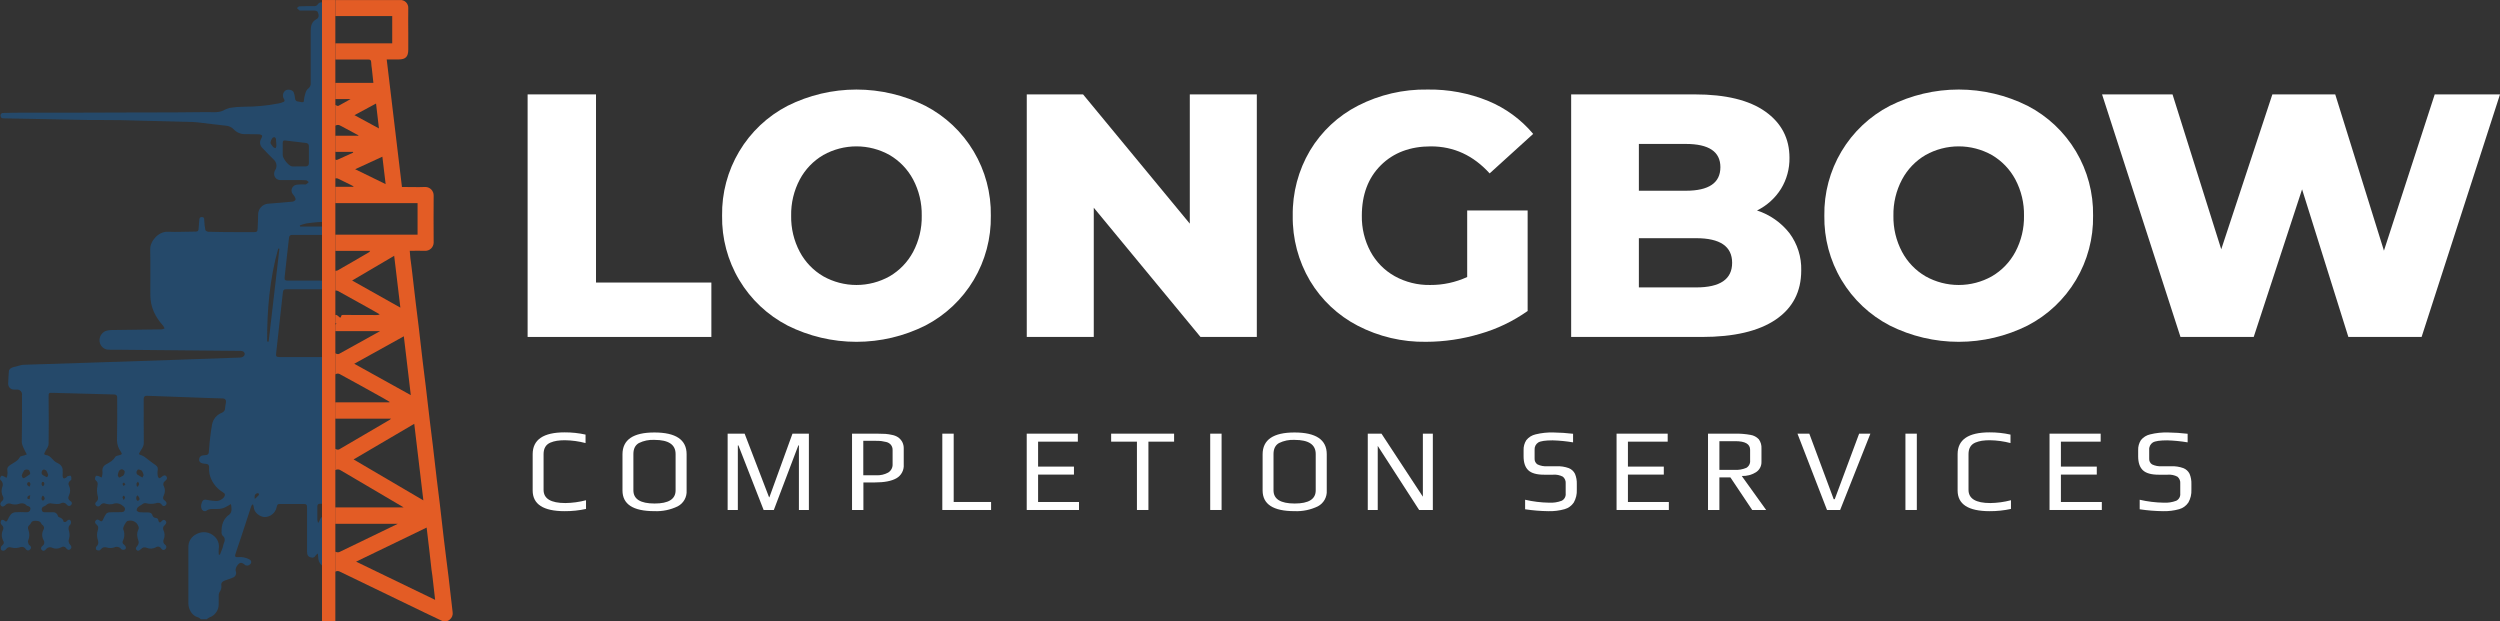<svg width="177" height="44" viewBox="0 0 177 44" fill="none" xmlns="http://www.w3.org/2000/svg">
<rect x="0" y="0" width="177" height="44" fill="#333333" stroke="none"/>
<path d="M37.355 6.683H42.197V20.004H50.365V23.856H37.355V6.683Z" fill="white"/>
<path d="M55.758 23.047C54.34 22.312 53.156 21.195 52.337 19.821C51.518 18.447 51.098 16.871 51.124 15.271C51.098 13.67 51.518 12.094 52.337 10.72C53.155 9.346 54.34 8.228 55.758 7.493C57.274 6.735 58.944 6.34 60.637 6.34C62.331 6.34 64.001 6.735 65.517 7.493C66.934 8.228 68.12 9.346 68.938 10.72C69.757 12.094 70.177 13.67 70.151 15.271C70.177 16.871 69.757 18.448 68.939 19.822C68.12 21.196 66.934 22.313 65.517 23.048C64.001 23.806 62.331 24.201 60.637 24.201C58.944 24.201 57.274 23.806 55.758 23.048V23.047ZM62.985 19.563C63.688 19.152 64.264 18.554 64.648 17.834C65.066 17.045 65.277 16.163 65.259 15.27C65.276 14.377 65.066 13.495 64.648 12.706C64.263 11.986 63.688 11.388 62.985 10.976C62.267 10.574 61.459 10.363 60.637 10.363C59.815 10.363 59.007 10.574 58.289 10.976C57.586 11.387 57.01 11.986 56.626 12.706C56.208 13.494 55.997 14.377 56.014 15.27C55.997 16.163 56.207 17.045 56.626 17.834C57.01 18.554 57.585 19.152 58.289 19.563C59.006 19.965 59.815 20.177 60.637 20.177C61.459 20.177 62.267 19.965 62.985 19.563V19.563Z" fill="white"/>
<path d="M88.983 6.683V23.857H84.996L77.439 14.706V23.857H72.695V6.683H76.681L84.238 15.834V6.683H88.983Z" fill="white"/>
<path d="M103.877 14.902H108.157V22.017C107.131 22.743 105.99 23.291 104.782 23.636C103.544 24.007 102.259 24.197 100.967 24.2C99.284 24.227 97.62 23.835 96.124 23.059C94.727 22.335 93.559 21.235 92.749 19.882C91.924 18.488 91.501 16.891 91.526 15.27C91.501 13.649 91.924 12.052 92.749 10.658C93.564 9.3 94.742 8.2 96.149 7.48C97.67 6.703 99.358 6.311 101.065 6.34C102.539 6.316 104.003 6.591 105.369 7.149C106.6 7.659 107.691 8.458 108.549 9.48L105.467 12.277C104.309 11.001 102.923 10.363 101.309 10.363C99.842 10.363 98.66 10.809 97.763 11.7C96.866 12.592 96.418 13.781 96.418 15.27C96.402 16.155 96.613 17.029 97.029 17.809C97.424 18.541 98.018 19.145 98.741 19.551C99.512 19.978 100.38 20.193 101.26 20.177C102.163 20.183 103.056 19.99 103.877 19.613V14.902Z" fill="white"/>
<path d="M126.695 16.509C127.26 17.269 127.553 18.198 127.527 19.146C127.527 20.651 126.923 21.813 125.717 22.63C124.51 23.448 122.766 23.857 120.483 23.857H111.238V6.683H119.994C122.179 6.683 123.842 7.088 124.983 7.897C126.124 8.707 126.695 9.799 126.695 11.173C126.707 11.947 126.5 12.708 126.096 13.369C125.683 14.028 125.094 14.559 124.397 14.902C125.305 15.197 126.105 15.756 126.695 16.509V16.509ZM116.032 10.192V13.504H119.358C120.988 13.504 121.804 12.947 121.804 11.835C121.804 10.739 120.988 10.192 119.358 10.191L116.032 10.192ZM122.635 18.607C122.635 17.445 121.787 16.865 120.092 16.864H116.032V20.349H120.092C121.787 20.349 122.635 19.768 122.635 18.607Z" fill="white"/>
<path d="M133.797 23.047C132.38 22.312 131.195 21.195 130.376 19.821C129.557 18.447 129.137 16.871 129.163 15.271C129.137 13.67 129.557 12.094 130.376 10.719C131.194 9.345 132.38 8.228 133.797 7.493C135.313 6.734 136.983 6.339 138.677 6.339C140.37 6.339 142.04 6.734 143.556 7.493C144.974 8.228 146.159 9.345 146.978 10.719C147.797 12.094 148.217 13.67 148.19 15.271C148.216 16.871 147.796 18.448 146.978 19.822C146.159 21.196 144.974 22.313 143.556 23.048C142.041 23.806 140.37 24.201 138.677 24.201C136.983 24.201 135.313 23.806 133.798 23.048L133.797 23.047ZM141.024 19.563C141.728 19.152 142.303 18.554 142.687 17.834C143.106 17.045 143.316 16.163 143.299 15.27C143.316 14.377 143.106 13.495 142.687 12.706C142.303 11.987 141.727 11.388 141.024 10.976C140.307 10.574 139.499 10.363 138.677 10.363C137.855 10.363 137.046 10.574 136.329 10.976C135.625 11.388 135.05 11.986 134.666 12.706C134.247 13.495 134.037 14.377 134.054 15.27C134.037 16.163 134.247 17.045 134.666 17.834C135.049 18.554 135.625 19.153 136.329 19.563C137.046 19.966 137.855 20.177 138.677 20.177C139.499 20.177 140.307 19.966 141.024 19.563V19.563Z" fill="white"/>
<path d="M177 6.683L171.449 23.857H166.264L162.987 13.405L159.563 23.856H154.378L148.826 6.683H153.815L157.264 17.65L160.883 6.683H165.335L168.783 17.748L172.378 6.683H177Z" fill="white"/>
<path d="M37.713 34.724V32.16C37.713 31.127 38.469 30.611 39.979 30.611C40.476 30.609 40.972 30.662 41.457 30.769V31.369C40.98 31.243 40.489 31.176 39.996 31.169C39.807 31.168 39.619 31.18 39.432 31.207C39.272 31.232 39.116 31.275 38.967 31.337C38.646 31.475 38.485 31.747 38.485 32.153V34.684C38.485 35.305 39 35.616 40.029 35.616C40.523 35.61 41.013 35.542 41.49 35.417V36.033C40.994 36.141 40.487 36.194 39.979 36.191C38.469 36.191 37.713 35.702 37.713 34.724Z" fill="white"/>
<path d="M44.072 34.724V32.168C44.072 31.136 44.824 30.619 46.33 30.619C47.851 30.619 48.612 31.133 48.612 32.16V34.724C48.627 34.953 48.576 35.181 48.464 35.381C48.352 35.58 48.184 35.743 47.981 35.849C47.467 36.097 46.9 36.214 46.33 36.189C44.824 36.19 44.072 35.702 44.072 34.724ZM47.832 34.716V32.143C47.832 31.477 47.334 31.144 46.338 31.144C45.955 31.122 45.574 31.2 45.23 31.369C44.972 31.519 44.844 31.777 44.844 32.143V34.716C44.844 35.338 45.344 35.649 46.346 35.649C47.337 35.649 47.832 35.338 47.832 34.716Z" fill="white"/>
<path d="M51.517 30.703H52.72L54.447 35.199L54.472 35.208L56.107 30.703H57.269V36.107H56.563V31.535H56.522L54.787 36.107H54.065L52.28 31.535H52.239V36.107H51.517V30.703Z" fill="white"/>
<path d="M60.324 30.703H62.084C62.333 30.703 62.534 30.708 62.686 30.719C62.849 30.732 63.011 30.757 63.171 30.794C63.324 30.823 63.469 30.882 63.599 30.969C63.712 31.053 63.807 31.161 63.877 31.285C63.953 31.434 63.991 31.6 63.984 31.768V32.892C63.999 33.086 63.957 33.281 63.865 33.452C63.773 33.624 63.635 33.766 63.466 33.862C63.12 34.059 62.609 34.157 61.934 34.157H61.129V36.106H60.324V30.703ZM62.042 33.65C62.334 33.664 62.624 33.598 62.881 33.459C62.984 33.396 63.068 33.306 63.124 33.199C63.179 33.092 63.205 32.971 63.196 32.851V31.868C63.202 31.735 63.16 31.604 63.08 31.498C62.994 31.395 62.878 31.324 62.748 31.294C62.633 31.265 62.517 31.243 62.399 31.227C62.275 31.215 62.151 31.209 62.026 31.211H61.121V33.651L62.042 33.65Z" fill="white"/>
<path d="M66.716 30.703H67.521V35.54H70.169V36.107H66.716V30.703Z" fill="white"/>
<path d="M72.692 30.703H76.311V31.269H73.497V33.035H76.036V33.601H73.497V35.541H76.394V36.107H72.692V30.703Z" fill="white"/>
<path d="M80.495 31.269H78.669V30.703H83.126V31.269H81.308V36.107H80.495V31.269Z" fill="white"/>
<path d="M85.683 30.703H86.488V36.107H85.683V30.703Z" fill="white"/>
<path d="M89.393 34.724V32.168C89.393 31.136 90.146 30.619 91.651 30.619C93.173 30.619 93.934 31.133 93.934 32.16V34.724C93.949 34.953 93.897 35.181 93.785 35.381C93.673 35.58 93.505 35.743 93.303 35.849C92.788 36.097 92.221 36.214 91.651 36.189C90.146 36.19 89.393 35.702 89.393 34.724ZM93.153 34.716V32.143C93.153 31.477 92.655 31.144 91.659 31.144C91.277 31.122 90.895 31.2 90.551 31.369C90.294 31.519 90.165 31.777 90.165 32.143V34.716C90.165 35.338 90.666 35.649 91.667 35.649C92.658 35.649 93.153 35.338 93.153 34.716Z" fill="white"/>
<path d="M96.838 30.703H97.809L100.739 35.166V30.703H101.445V36.107H100.474L97.544 31.569V36.107H96.838V30.703Z" fill="white"/>
<path d="M107.978 36.057V35.382C108.534 35.511 109.101 35.581 109.672 35.59C109.977 35.608 110.282 35.562 110.568 35.453C110.661 35.406 110.738 35.333 110.788 35.241C110.839 35.15 110.86 35.045 110.85 34.941V34.242C110.86 34.15 110.847 34.056 110.812 33.971C110.777 33.885 110.722 33.809 110.651 33.75C110.437 33.637 110.195 33.588 109.954 33.609H109.323C108.797 33.609 108.423 33.503 108.202 33.292C107.981 33.081 107.87 32.754 107.87 32.31V31.877C107.859 31.623 107.927 31.373 108.065 31.16C108.231 30.954 108.463 30.81 108.721 30.753C109.135 30.651 109.561 30.607 109.987 30.619C110.45 30.626 110.913 30.656 111.373 30.711V31.319C110.895 31.239 110.413 31.191 109.929 31.177C109.414 31.177 109.074 31.227 108.908 31.327C108.821 31.383 108.752 31.461 108.706 31.553C108.661 31.646 108.642 31.749 108.65 31.852V32.468C108.644 32.549 108.66 32.63 108.696 32.702C108.732 32.775 108.786 32.836 108.854 32.88C109.072 32.984 109.314 33.029 109.555 33.01H110.202C110.497 32.998 110.792 33.043 111.069 33.143C111.261 33.218 111.418 33.362 111.509 33.547C111.604 33.778 111.648 34.026 111.638 34.276V34.667C111.654 34.984 111.581 35.298 111.426 35.575C111.273 35.806 111.042 35.975 110.775 36.049C110.399 36.155 110.01 36.202 109.621 36.191C109.071 36.184 108.522 36.139 107.978 36.057Z" fill="white"/>
<path d="M114.453 30.703H118.072V31.269H115.257V33.035H117.797V33.601H115.257V35.541H118.154V36.107H114.453V30.703Z" fill="white"/>
<path d="M120.927 30.703H122.82C123.194 30.694 123.568 30.723 123.936 30.79C124.162 30.825 124.369 30.935 124.525 31.102C124.662 31.293 124.728 31.526 124.712 31.76V32.693C124.717 32.841 124.684 32.987 124.614 33.118C124.545 33.249 124.443 33.359 124.318 33.438C124.018 33.623 123.669 33.714 123.317 33.7L125.044 36.107H124.056L122.513 33.8H121.732V36.107H120.927V30.703ZM122.787 33.267C123.081 33.287 123.375 33.237 123.646 33.121C123.735 33.067 123.807 32.989 123.854 32.895C123.9 32.801 123.919 32.697 123.908 32.593V31.843C123.908 31.438 123.559 31.235 122.862 31.235H121.733V33.267L122.787 33.267Z" fill="white"/>
<path d="M127.261 30.703H128.099L129.825 35.341H129.9L131.627 30.703H132.424L130.282 36.107H129.352L127.261 30.703Z" fill="white"/>
<path d="M134.905 30.703H135.711V36.107H134.905V30.703Z" fill="white"/>
<path d="M138.599 34.724V32.16C138.599 31.127 139.355 30.611 140.865 30.611C141.362 30.609 141.858 30.662 142.343 30.769V31.369C141.866 31.243 141.375 31.176 140.882 31.169C140.693 31.167 140.504 31.18 140.317 31.206C140.158 31.231 140.002 31.275 139.853 31.336C139.532 31.475 139.371 31.747 139.371 32.152V34.683C139.371 35.305 139.886 35.616 140.915 35.616C141.408 35.609 141.899 35.542 142.376 35.416V36.032C141.88 36.141 141.373 36.194 140.865 36.191C139.355 36.19 138.599 35.702 138.599 34.724Z" fill="white"/>
<path d="M145.107 30.703H148.727V31.269H145.912V33.035H148.452V33.601H145.912V35.541H148.809V36.107H145.107V30.703Z" fill="white"/>
<path d="M151.49 36.057V35.382C152.046 35.511 152.613 35.581 153.183 35.59C153.489 35.608 153.794 35.561 154.08 35.453C154.173 35.406 154.25 35.333 154.3 35.241C154.351 35.15 154.372 35.045 154.362 34.941V34.242C154.372 34.15 154.359 34.056 154.324 33.971C154.289 33.885 154.234 33.809 154.163 33.75C153.949 33.637 153.707 33.588 153.466 33.609H152.835C152.309 33.609 151.936 33.503 151.714 33.292C151.493 33.081 151.382 32.754 151.382 32.31V31.877C151.371 31.623 151.439 31.373 151.577 31.16C151.743 30.954 151.975 30.81 152.233 30.753C152.647 30.651 153.073 30.607 153.499 30.619C153.962 30.626 154.425 30.656 154.885 30.711V31.319C154.408 31.239 153.925 31.191 153.441 31.177C152.926 31.177 152.586 31.227 152.42 31.327C152.333 31.383 152.264 31.461 152.219 31.553C152.173 31.646 152.154 31.749 152.163 31.852V32.468C152.156 32.549 152.172 32.63 152.208 32.702C152.244 32.775 152.298 32.836 152.366 32.88C152.584 32.984 152.826 33.029 153.067 33.01H153.714C154.009 32.998 154.304 33.043 154.582 33.143C154.774 33.218 154.931 33.362 155.022 33.547C155.117 33.778 155.161 34.026 155.151 34.276V34.667C155.167 34.984 155.094 35.298 154.939 35.575C154.786 35.806 154.555 35.975 154.288 36.049C153.912 36.155 153.523 36.202 153.134 36.191C152.584 36.184 152.034 36.139 151.49 36.057Z" fill="white"/>
<path d="M23.268 36.435C23.142 36.421 23.016 36.448 22.906 36.511C22.797 36.573 22.709 36.669 22.657 36.784C22.62 36.855 22.587 36.928 22.551 37H22.511C22.49 36.938 22.476 36.873 22.468 36.808V35.838C22.468 35.71 22.545 35.666 22.661 35.666H23.273V25.28H19.787C19.569 25.28 19.522 25.226 19.55 25.015C19.708 23.589 19.866 22.164 20.024 20.738C20.048 20.523 20.09 20.479 20.301 20.479H23.271V19.866H20.392C20.171 19.866 20.128 19.826 20.155 19.598C20.205 19.084 20.266 18.572 20.324 18.054C20.369 17.648 20.418 17.241 20.462 16.834C20.478 16.701 20.539 16.632 20.677 16.632H23.269V16.037H21.247L21.227 15.96C21.376 15.902 21.53 15.854 21.686 15.819C22.21 15.739 22.739 15.699 23.269 15.7V1.784C23.197 1.599 23.098 1.427 23.015 1.24C22.978 1.115 22.978 0.982 23.015 0.856C23.025 0.81 23.134 0.758 23.205 0.755H23.271V0.42C23.211 0.416 23.152 0.399 23.1 0.37C23.047 0.341 23.001 0.301 22.965 0.252C22.935 0.221 22.898 0.198 22.858 0.183C22.818 0.168 22.775 0.162 22.732 0.165C22.689 0.168 22.647 0.18 22.609 0.201C22.572 0.221 22.538 0.25 22.513 0.284C22.487 0.337 22.444 0.379 22.392 0.406C22.34 0.433 22.281 0.442 22.224 0.433C21.883 0.433 21.541 0.433 21.202 0.449C21.139 0.449 21.083 0.527 21.018 0.568C21.071 0.627 21.129 0.682 21.191 0.732C21.231 0.748 21.274 0.753 21.317 0.747C21.628 0.747 21.938 0.738 22.247 0.747C22.332 0.747 22.464 0.782 22.491 0.84C22.6 1.078 22.575 1.266 22.428 1.343C22.072 1.524 21.998 1.827 21.998 2.183V5.839C22.011 5.925 21.999 6.012 21.964 6.091C21.929 6.171 21.873 6.238 21.802 6.287C21.724 6.357 21.668 6.449 21.64 6.551C21.598 6.673 21.565 6.799 21.541 6.926C21.518 7.029 21.528 7.204 21.477 7.225C21.382 7.262 21.252 7.208 21.137 7.191H21.119C20.959 7.181 20.897 7.091 20.883 6.937C20.875 6.801 20.845 6.668 20.795 6.541C20.718 6.361 20.407 6.295 20.222 6.399C20.14 6.455 20.079 6.538 20.051 6.633C20.022 6.729 20.027 6.831 20.064 6.924C20.195 7.154 20.183 7.191 19.934 7.269C19.863 7.293 19.791 7.311 19.717 7.325C18.907 7.481 18.084 7.558 17.26 7.556C16.921 7.559 16.583 7.587 16.248 7.64C16.083 7.688 15.924 7.755 15.775 7.84C15.399 7.998 15.002 7.931 14.616 7.937C13.05 7.962 11.483 7.962 9.921 7.962C8.413 7.968 6.906 7.973 5.4 7.976H1.549C1.11 7.976 0.669 7.988 0.23 7.999C0.208 7.996 0.185 7.997 0.163 8.003C0.142 8.009 0.121 8.018 0.104 8.032C0.086 8.046 0.071 8.063 0.059 8.082C0.048 8.101 0.041 8.123 0.038 8.145C0.035 8.163 0.036 8.181 0.039 8.199C0.048 8.331 0.123 8.378 0.249 8.379C0.807 8.387 1.364 8.399 1.922 8.41L4.263 8.457C4.907 8.47 5.55 8.487 6.194 8.494C6.988 8.502 7.781 8.494 8.575 8.507C10.273 8.544 11.97 8.594 13.667 8.639C13.773 8.64 13.878 8.647 13.982 8.661C14.653 8.74 15.322 8.828 15.996 8.899C16.2 8.912 16.392 9.001 16.535 9.147C16.636 9.257 16.759 9.345 16.896 9.405C17.032 9.466 17.18 9.497 17.329 9.498C17.663 9.498 17.998 9.498 18.332 9.51C18.414 9.508 18.493 9.538 18.552 9.594C18.581 9.632 18.535 9.743 18.498 9.808C18.436 9.902 18.406 10.014 18.413 10.127C18.419 10.239 18.462 10.347 18.535 10.433C18.811 10.726 19.091 11.017 19.379 11.298C19.486 11.393 19.555 11.524 19.571 11.666C19.587 11.809 19.55 11.952 19.467 12.069C19.411 12.175 19.395 12.298 19.421 12.416C19.445 12.517 19.505 12.607 19.59 12.668C19.675 12.729 19.779 12.757 19.882 12.747H21.017C21.234 12.747 21.452 12.747 21.666 12.763C21.733 12.763 21.795 12.848 21.859 12.894C21.8 12.954 21.735 13.008 21.665 13.054C21.622 13.076 21.556 13.054 21.5 13.054C21.339 13.052 21.178 13.06 21.018 13.076C20.945 13.083 20.875 13.108 20.815 13.151C20.755 13.194 20.707 13.252 20.677 13.319C20.647 13.387 20.635 13.461 20.643 13.534C20.651 13.608 20.678 13.678 20.722 13.737C20.755 13.789 20.809 13.829 20.841 13.884C20.881 13.968 20.947 14.074 20.924 14.144C20.898 14.182 20.864 14.214 20.824 14.237C20.784 14.26 20.74 14.274 20.694 14.278C20.121 14.334 19.545 14.377 18.972 14.423C18.786 14.439 18.613 14.522 18.485 14.658C18.356 14.793 18.282 14.972 18.276 15.158C18.276 15.493 18.254 15.83 18.241 16.164C18.23 16.402 18.196 16.436 17.951 16.434H16.704C16.053 16.434 15.401 16.426 14.752 16.409C14.677 16.409 14.552 16.339 14.54 16.283C14.493 16.048 14.466 15.81 14.459 15.57C14.459 15.452 14.437 15.374 14.307 15.367C14.178 15.36 14.118 15.423 14.111 15.556C14.099 15.778 14.076 16 14.058 16.223C14.048 16.341 13.993 16.395 13.864 16.396C13.201 16.396 12.537 16.438 11.876 16.409C11.215 16.381 10.621 17.071 10.635 17.657C10.661 18.732 10.635 19.808 10.644 20.884C10.644 21.735 10.991 22.448 11.553 23.067C11.594 23.125 11.629 23.186 11.658 23.251C11.59 23.284 11.517 23.307 11.443 23.32C10.241 23.338 9.037 23.349 7.836 23.367C7.705 23.373 7.577 23.398 7.454 23.444C7.32 23.508 7.208 23.613 7.136 23.744C7.063 23.875 7.033 24.025 7.05 24.174C7.067 24.313 7.127 24.444 7.222 24.547C7.316 24.651 7.441 24.721 7.578 24.75C7.769 24.763 7.96 24.767 8.151 24.759L13.973 24.814L17.042 24.843C17.279 24.843 17.404 25.029 17.269 25.206C17.189 25.279 17.084 25.318 16.976 25.316C15.409 25.375 13.841 25.43 12.273 25.481C10.147 25.55 8.021 25.621 5.897 25.692L1.639 25.827C1.553 25.835 1.469 25.852 1.387 25.878C1.251 25.913 1.117 25.961 0.979 25.985C0.81 26.014 0.641 26.134 0.63 26.27C0.609 26.555 0.586 26.84 0.58 27.127C0.573 27.188 0.58 27.249 0.6 27.307C0.619 27.365 0.652 27.418 0.695 27.462C0.738 27.505 0.79 27.539 0.847 27.56C0.905 27.58 0.966 27.588 1.027 27.582H1.195C1.247 27.578 1.298 27.587 1.347 27.606C1.395 27.625 1.438 27.655 1.473 27.694C1.507 27.733 1.533 27.778 1.548 27.828C1.562 27.878 1.566 27.931 1.557 27.982C1.557 29.072 1.567 30.16 1.542 31.248C1.542 31.558 1.708 31.767 1.815 32.017C1.839 32.069 1.871 32.118 1.899 32.169C1.839 32.193 1.781 32.22 1.718 32.242C1.612 32.281 1.445 32.286 1.407 32.361C1.269 32.627 1.014 32.734 0.79 32.879C0.622 32.987 0.481 33.079 0.522 33.312C0.537 33.416 0.537 33.523 0.522 33.628C0.509 33.696 0.489 33.764 0.462 33.828C0.403 33.796 0.343 33.761 0.284 33.735C0.225 33.709 0.147 33.664 0.107 33.686C0.051 33.727 0.013 33.788 0.001 33.856C-0.002 33.884 0.002 33.911 0.012 33.937C0.022 33.963 0.038 33.986 0.057 34.005C0.126 34.065 0.172 34.146 0.19 34.235C0.207 34.324 0.195 34.417 0.155 34.498C0.119 34.605 0.105 34.717 0.114 34.83C0.123 34.942 0.154 35.051 0.207 35.15C0.224 35.176 0.236 35.206 0.241 35.236C0.247 35.267 0.247 35.298 0.241 35.329C0.235 35.359 0.222 35.388 0.205 35.414C0.187 35.44 0.165 35.462 0.139 35.479C0.029 35.568 -0.023 35.69 0.076 35.804C0.175 35.917 0.303 35.845 0.391 35.752C0.437 35.701 0.497 35.666 0.563 35.65C0.629 35.635 0.698 35.641 0.761 35.666C0.918 35.722 1.088 35.733 1.251 35.699C1.502 35.616 1.712 35.585 1.902 35.801C1.917 35.812 1.935 35.819 1.953 35.821C2.092 35.854 2.184 35.922 2.146 36.081C2.108 36.24 1.996 36.271 1.848 36.266C1.594 36.253 1.34 36.253 1.086 36.266C0.973 36.276 0.866 36.324 0.783 36.403C0.684 36.521 0.604 36.654 0.546 36.797C0.48 36.945 0.418 36.955 0.3 36.849C0.257 36.809 0.14 36.785 0.109 36.814C0.061 36.872 0.038 36.947 0.043 37.022C0.055 37.083 0.087 37.138 0.135 37.178C0.187 37.221 0.222 37.281 0.235 37.347C0.247 37.414 0.235 37.482 0.202 37.541C0.147 37.66 0.121 37.79 0.127 37.921C0.132 38.052 0.168 38.18 0.231 38.294C0.261 38.334 0.275 38.384 0.27 38.434C0.265 38.484 0.241 38.53 0.204 38.563C0.159 38.614 0.093 38.659 0.074 38.718C0.049 38.791 0.054 38.87 0.087 38.938C0.114 38.96 0.146 38.976 0.18 38.984C0.214 38.991 0.249 38.991 0.283 38.983C0.349 38.964 0.405 38.922 0.442 38.864C0.48 38.812 0.533 38.773 0.595 38.754C0.657 38.735 0.723 38.737 0.783 38.759C0.961 38.807 1.147 38.811 1.327 38.772C1.546 38.696 1.696 38.682 1.84 38.891C1.855 38.915 1.876 38.935 1.901 38.949C1.926 38.963 1.953 38.971 1.982 38.973C2.011 38.974 2.039 38.968 2.065 38.956C2.091 38.944 2.113 38.925 2.131 38.903C2.152 38.886 2.169 38.865 2.18 38.84C2.192 38.816 2.197 38.789 2.196 38.762C2.195 38.735 2.188 38.709 2.174 38.685C2.161 38.662 2.143 38.642 2.12 38.627C2.088 38.597 2.042 38.572 2.03 38.535C2.004 38.456 1.959 38.355 1.987 38.291C2.043 38.165 2.074 38.03 2.076 37.893C2.079 37.756 2.054 37.62 2.004 37.492C1.978 37.438 1.972 37.378 1.985 37.32C1.999 37.262 2.031 37.211 2.078 37.174C2.123 37.14 2.159 37.097 2.184 37.047C2.24 36.895 2.352 36.876 2.495 36.873C2.68 36.873 2.841 36.882 2.925 37.08C2.947 37.118 2.978 37.15 3.015 37.174C3.041 37.191 3.063 37.214 3.08 37.239C3.098 37.266 3.109 37.295 3.115 37.325C3.121 37.356 3.121 37.388 3.115 37.418C3.109 37.449 3.097 37.478 3.08 37.504L3.079 37.505C3.017 37.618 2.986 37.745 2.987 37.874C2.988 38.002 3.022 38.129 3.084 38.241C3.106 38.272 3.122 38.306 3.13 38.343C3.138 38.38 3.139 38.418 3.133 38.455C3.127 38.492 3.113 38.528 3.093 38.56C3.073 38.592 3.047 38.62 3.016 38.641C3.013 38.644 3.01 38.646 3.006 38.648C2.913 38.728 2.861 38.837 2.961 38.939C3.062 39.042 3.172 38.99 3.25 38.895C3.301 38.824 3.376 38.773 3.462 38.754C3.547 38.734 3.637 38.747 3.713 38.79C3.814 38.831 3.924 38.849 4.033 38.841C4.142 38.834 4.248 38.801 4.342 38.746C4.393 38.709 4.457 38.694 4.519 38.704C4.581 38.714 4.636 38.748 4.673 38.799C4.676 38.803 4.678 38.807 4.681 38.811C4.76 38.908 4.861 38.986 4.981 38.88C5.1 38.774 5.058 38.655 4.959 38.555C4.909 38.501 4.875 38.433 4.863 38.36C4.85 38.288 4.858 38.212 4.887 38.144C4.934 37.984 4.939 37.815 4.9 37.654C4.834 37.443 4.815 37.282 4.994 37.117C5.015 37.077 5.026 37.032 5.026 36.987C5.026 36.941 5.015 36.897 4.994 36.857C4.927 36.754 4.822 36.795 4.741 36.877C4.71 36.907 4.679 36.95 4.642 36.957C4.605 36.964 4.502 36.951 4.5 36.935C4.469 36.738 4.333 36.664 4.165 36.611C4.129 36.6 4.103 36.536 4.086 36.492C4.063 36.42 4.015 36.358 3.951 36.317C3.888 36.276 3.812 36.259 3.737 36.267H3.18C3.061 36.267 2.983 36.238 2.961 36.117C2.945 36.066 2.951 36.01 2.975 35.963C3 35.915 3.042 35.879 3.092 35.861C3.162 35.837 3.226 35.8 3.28 35.751C3.33 35.701 3.392 35.664 3.46 35.646C3.528 35.628 3.6 35.629 3.668 35.648C3.878 35.675 4.124 35.72 4.301 35.64C4.367 35.597 4.447 35.581 4.524 35.596C4.601 35.611 4.669 35.654 4.715 35.719L4.756 35.757C4.771 35.775 4.789 35.789 4.809 35.8C4.83 35.811 4.852 35.818 4.875 35.82C4.898 35.823 4.922 35.82 4.944 35.813C4.966 35.807 4.987 35.796 5.005 35.781C5.015 35.772 5.025 35.762 5.033 35.751C5.049 35.737 5.062 35.719 5.071 35.7C5.08 35.681 5.086 35.66 5.087 35.638C5.088 35.617 5.085 35.596 5.078 35.575C5.071 35.555 5.06 35.537 5.045 35.521C5.03 35.504 5.011 35.49 4.991 35.481C4.814 35.362 4.803 35.236 4.891 35.053C4.94 34.952 4.965 34.841 4.965 34.729C4.965 34.617 4.94 34.506 4.891 34.404C4.854 34.348 4.84 34.279 4.852 34.213C4.864 34.146 4.901 34.087 4.956 34.047C4.994 34.015 5.049 33.976 5.052 33.938C5.065 33.854 5.051 33.767 5.01 33.692C4.985 33.66 4.861 33.692 4.789 33.715C4.747 33.728 4.724 33.793 4.682 33.816C4.64 33.838 4.547 33.891 4.508 33.869C4.484 33.848 4.465 33.821 4.452 33.792C4.439 33.763 4.432 33.73 4.432 33.698C4.442 33.531 4.442 33.364 4.432 33.197C4.408 33.081 4.347 32.976 4.258 32.898C4.154 32.805 4.005 32.764 3.893 32.679C3.782 32.593 3.699 32.478 3.595 32.385C3.535 32.321 3.46 32.272 3.377 32.244C3.086 32.186 3.082 32.181 3.224 31.92C3.31 31.764 3.439 31.6 3.441 31.438C3.459 30.35 3.452 29.262 3.441 28.172C3.441 27.792 3.425 27.803 3.797 27.815C5.218 27.858 6.643 27.896 8.073 27.928C8.235 27.928 8.297 27.998 8.297 28.152C8.297 29.165 8.308 30.18 8.284 31.193C8.288 31.463 8.376 31.726 8.534 31.945C8.664 32.153 8.662 32.171 8.416 32.235C8.323 32.261 8.192 32.283 8.154 32.354C8.009 32.61 7.767 32.735 7.531 32.866C7.44 32.906 7.363 32.975 7.313 33.061C7.263 33.148 7.241 33.248 7.251 33.348C7.258 33.427 7.258 33.507 7.251 33.586C7.239 33.661 7.222 33.736 7.201 33.809C7.136 33.773 7.069 33.742 6.999 33.716C6.929 33.697 6.823 33.664 6.789 33.697C6.743 33.763 6.721 33.843 6.729 33.923C6.729 33.961 6.778 34.008 6.815 34.042C6.933 34.145 6.926 34.257 6.9 34.409C6.855 34.625 6.857 34.848 6.907 35.062C6.964 35.256 6.972 35.388 6.821 35.527C6.798 35.542 6.78 35.562 6.767 35.585C6.753 35.609 6.746 35.635 6.745 35.662C6.744 35.689 6.749 35.716 6.76 35.741C6.771 35.765 6.788 35.787 6.809 35.804C6.826 35.821 6.847 35.835 6.87 35.844C6.893 35.853 6.917 35.858 6.942 35.858C6.966 35.857 6.991 35.852 7.013 35.842C7.036 35.833 7.056 35.819 7.074 35.801C7.079 35.795 7.085 35.789 7.09 35.782C7.099 35.774 7.108 35.765 7.116 35.755C7.155 35.7 7.211 35.66 7.276 35.642C7.341 35.624 7.41 35.629 7.472 35.656C7.635 35.711 7.81 35.721 7.979 35.687C8.093 35.639 8.218 35.624 8.341 35.643C8.464 35.662 8.578 35.715 8.673 35.797C8.779 35.879 8.876 35.947 8.841 36.095C8.805 36.242 8.693 36.261 8.565 36.261C8.292 36.261 8.019 36.261 7.748 36.273C7.658 36.278 7.573 36.318 7.511 36.383C7.422 36.516 7.346 36.657 7.286 36.805C7.234 36.918 7.167 36.947 7.071 36.866C6.976 36.785 6.876 36.739 6.78 36.852C6.685 36.964 6.741 37.061 6.838 37.139C6.977 37.25 6.97 37.37 6.926 37.535C6.863 37.726 6.854 37.932 6.9 38.129C6.981 38.366 7.005 38.534 6.81 38.713C6.793 38.745 6.786 38.782 6.787 38.819C6.789 38.855 6.8 38.891 6.819 38.922C6.882 38.965 6.959 38.981 7.034 38.967C7.079 38.967 7.124 38.906 7.161 38.865C7.208 38.808 7.273 38.768 7.345 38.75C7.416 38.732 7.492 38.737 7.561 38.764C7.727 38.812 7.904 38.812 8.07 38.764C8.156 38.716 8.256 38.702 8.352 38.724C8.447 38.746 8.531 38.802 8.588 38.883C8.625 38.907 8.668 38.922 8.713 38.925C8.757 38.929 8.802 38.92 8.842 38.902C8.949 38.837 8.92 38.72 8.849 38.625C8.829 38.602 8.805 38.581 8.78 38.563C8.755 38.549 8.734 38.53 8.718 38.508C8.701 38.485 8.689 38.46 8.682 38.432C8.675 38.405 8.674 38.377 8.678 38.349C8.682 38.322 8.691 38.295 8.705 38.271L8.707 38.268C8.767 38.144 8.799 38.009 8.802 37.872C8.805 37.735 8.778 37.599 8.723 37.473C8.681 37.354 8.917 36.912 9.036 36.879C9.06 36.873 9.085 36.87 9.109 36.869C9.254 36.838 9.405 36.862 9.533 36.937C9.661 37.011 9.756 37.131 9.801 37.272C9.815 37.306 9.823 37.342 9.823 37.379C9.823 37.416 9.815 37.452 9.801 37.486C9.656 37.767 9.711 38.035 9.81 38.317C9.821 38.365 9.822 38.415 9.813 38.463C9.805 38.511 9.786 38.557 9.76 38.598C9.687 38.707 9.551 38.803 9.666 38.933C9.781 39.062 9.903 38.946 9.998 38.86C10.045 38.807 10.107 38.771 10.177 38.758C10.246 38.744 10.318 38.752 10.381 38.783C10.485 38.827 10.597 38.847 10.709 38.841C10.822 38.836 10.931 38.806 11.03 38.752C11.059 38.73 11.091 38.714 11.126 38.706C11.161 38.698 11.198 38.697 11.233 38.704C11.268 38.71 11.302 38.724 11.331 38.745C11.36 38.766 11.385 38.792 11.403 38.824C11.482 38.934 11.582 38.986 11.701 38.882C11.726 38.862 11.745 38.837 11.758 38.808C11.771 38.779 11.777 38.748 11.775 38.716C11.773 38.684 11.763 38.654 11.747 38.627C11.73 38.6 11.708 38.577 11.681 38.561C11.623 38.518 11.582 38.456 11.566 38.386C11.551 38.315 11.561 38.242 11.595 38.178C11.635 38.08 11.655 37.974 11.652 37.868C11.65 37.762 11.626 37.657 11.581 37.561C11.545 37.498 11.534 37.424 11.55 37.354C11.565 37.283 11.606 37.221 11.664 37.179C11.798 37.06 11.805 36.934 11.697 36.846C11.589 36.759 11.498 36.834 11.42 36.924C11.392 36.958 11.325 37.002 11.302 36.99C11.28 36.978 11.261 36.961 11.247 36.94C11.232 36.919 11.222 36.896 11.217 36.871C11.208 36.721 11.132 36.675 10.99 36.662C10.951 36.656 10.913 36.64 10.881 36.616C10.849 36.592 10.824 36.561 10.806 36.525C10.763 36.327 10.634 36.281 10.465 36.278C10.268 36.283 10.07 36.279 9.873 36.263C9.799 36.255 9.679 36.18 9.673 36.126C9.676 36.08 9.688 36.035 9.708 35.994C9.728 35.953 9.757 35.917 9.792 35.888C9.88 35.806 10.005 35.763 10.097 35.684C10.137 35.652 10.184 35.632 10.234 35.624C10.284 35.616 10.335 35.621 10.383 35.638C10.585 35.684 10.795 35.684 10.997 35.638C11.202 35.572 11.334 35.574 11.464 35.746C11.474 35.765 11.487 35.781 11.503 35.794C11.519 35.807 11.538 35.817 11.557 35.822C11.577 35.828 11.598 35.83 11.619 35.828C11.639 35.826 11.659 35.82 11.677 35.81C11.694 35.801 11.709 35.789 11.721 35.775C11.742 35.759 11.761 35.739 11.773 35.715C11.786 35.691 11.793 35.665 11.793 35.638C11.794 35.611 11.788 35.584 11.777 35.56C11.766 35.535 11.749 35.514 11.728 35.497C11.713 35.477 11.695 35.46 11.675 35.445C11.52 35.351 11.52 35.231 11.593 35.08C11.645 34.98 11.673 34.869 11.675 34.757C11.678 34.644 11.654 34.532 11.606 34.43C11.567 34.369 11.554 34.295 11.57 34.225C11.585 34.154 11.628 34.092 11.689 34.053C11.799 33.969 11.878 33.856 11.773 33.718C11.695 33.616 11.555 33.654 11.425 33.78C11.382 33.823 11.285 33.874 11.26 33.856C11.207 33.81 11.172 33.745 11.164 33.675C11.145 33.545 11.145 33.414 11.164 33.285C11.206 33.07 11.09 32.971 10.927 32.868C10.728 32.737 10.547 32.578 10.354 32.437C10.261 32.354 10.154 32.288 10.039 32.241C9.809 32.176 9.802 32.164 9.932 31.951C10.046 31.765 10.185 31.594 10.181 31.346C10.165 30.314 10.181 29.28 10.173 28.247C10.173 28.085 10.243 28.019 10.397 28.023C10.551 28.026 10.681 28.03 10.824 28.036L14.69 28.176C15.046 28.189 15.401 28.195 15.756 28.209C15.954 28.218 16.028 28.328 15.993 28.52C15.966 28.642 15.947 28.765 15.937 28.889C15.939 28.963 15.917 29.036 15.874 29.097C15.832 29.158 15.771 29.203 15.7 29.226C15.524 29.294 15.368 29.406 15.248 29.551C15.127 29.697 15.047 29.872 15.013 30.058C14.915 30.627 14.845 31.2 14.805 31.776C14.771 32.203 14.794 32.206 14.378 32.241C14.309 32.242 14.242 32.267 14.191 32.314C14.139 32.361 14.107 32.424 14.1 32.493C14.086 32.559 14.098 32.627 14.134 32.683C14.17 32.739 14.226 32.779 14.291 32.794C14.386 32.822 14.483 32.838 14.582 32.841C14.737 32.856 14.806 32.922 14.806 33.093C14.792 33.304 14.816 33.515 14.876 33.717C15.033 34.199 15.361 34.607 15.798 34.863C15.95 34.947 15.96 35.064 15.854 35.204C15.779 35.297 15.683 35.37 15.573 35.416C15.463 35.462 15.344 35.479 15.226 35.467C15.025 35.454 14.825 35.427 14.627 35.387C14.419 35.35 14.322 35.42 14.259 35.676C14.196 35.931 14.278 36.142 14.445 36.182C14.492 36.197 14.543 36.195 14.588 36.175C14.832 35.975 15.12 36.056 15.392 36.035C15.623 36.042 15.85 35.982 16.047 35.862C16.145 35.799 16.247 35.741 16.352 35.689C16.378 35.818 16.392 35.95 16.391 36.082C16.391 36.202 16.346 36.317 16.265 36.405C15.803 36.724 15.667 37.175 15.686 37.7C15.683 37.78 15.709 37.859 15.759 37.921C15.97 38.093 15.926 38.284 15.839 38.493C15.802 38.583 15.794 38.685 15.761 38.779C15.703 38.947 15.635 39.111 15.571 39.276L15.487 39.259C15.478 39.123 15.478 38.987 15.487 38.851C15.515 38.687 15.5 38.519 15.444 38.362C15.387 38.206 15.29 38.068 15.164 37.961C14.999 37.81 14.792 37.714 14.571 37.686C14.35 37.658 14.126 37.699 13.93 37.804C13.743 37.887 13.587 38.025 13.481 38.2C13.375 38.375 13.325 38.578 13.337 38.782V42.72C13.337 43.106 13.568 43.596 14.033 43.712C14.104 43.73 14.161 43.8 14.225 43.846H14.635C14.688 43.796 14.748 43.753 14.812 43.719C15.009 43.654 15.179 43.529 15.3 43.361C15.42 43.192 15.485 42.99 15.484 42.783C15.492 42.585 15.478 42.385 15.484 42.189C15.477 42.097 15.496 42.004 15.541 41.923C15.596 41.852 15.636 41.771 15.658 41.684C15.68 41.597 15.684 41.507 15.669 41.418C15.651 41.234 15.767 41.139 16.061 41.051C16.209 41.007 16.353 40.954 16.494 40.892C16.536 40.876 16.575 40.852 16.608 40.821C16.641 40.79 16.668 40.753 16.686 40.712C16.705 40.67 16.715 40.626 16.717 40.581C16.718 40.535 16.711 40.49 16.695 40.448C16.693 40.443 16.691 40.437 16.688 40.432C16.626 40.237 16.866 39.845 17.069 39.845C17.165 39.863 17.253 39.909 17.322 39.978C17.376 40.026 17.447 40.05 17.518 40.045C17.59 40.04 17.657 40.007 17.705 39.953L17.707 39.95C17.735 39.93 17.757 39.903 17.771 39.871C17.784 39.839 17.79 39.804 17.785 39.77C17.781 39.736 17.768 39.703 17.747 39.675C17.726 39.648 17.699 39.626 17.667 39.613C17.417 39.473 17.129 39.414 16.845 39.446C16.671 39.468 16.608 39.403 16.667 39.231C16.785 38.847 16.926 38.468 17.052 38.085C17.298 37.337 17.541 36.587 17.787 35.84C17.807 35.78 17.85 35.73 17.906 35.701C17.934 35.763 17.953 35.828 17.965 35.895C17.979 36.296 18.401 36.59 18.729 36.607C18.925 36.607 19.116 36.541 19.271 36.419C19.425 36.296 19.534 36.126 19.58 35.934C19.635 35.691 19.658 35.68 19.904 35.681C20.425 35.687 20.946 35.681 21.466 35.681C21.703 35.681 21.739 35.718 21.739 35.965V39.045C21.739 39.312 21.829 39.433 22.035 39.47C22.092 39.489 22.153 39.487 22.208 39.463C22.263 39.44 22.308 39.398 22.334 39.344C22.359 39.297 22.416 39.264 22.503 39.184C22.517 39.328 22.529 39.414 22.534 39.502C22.538 39.649 22.587 39.79 22.674 39.908C22.762 40.026 22.883 40.113 23.022 40.159C23.093 40.185 23.169 40.194 23.244 40.185L23.268 36.435ZM19.51 10.493C19.454 10.479 19.401 10.456 19.354 10.423C19.283 10.345 19.221 10.26 19.168 10.169C19.106 10.069 19.251 9.749 19.364 9.72C19.478 9.692 19.566 9.789 19.542 9.946C19.552 10.074 19.57 10.202 19.568 10.33C19.558 10.387 19.538 10.442 19.51 10.493V10.493ZM21.658 11.779C21.343 11.785 21.028 11.779 20.711 11.785C20.692 11.785 20.674 11.783 20.655 11.778C20.419 11.729 20.014 11.214 20.016 10.975V10.584V10.155C20.016 9.956 20.06 9.929 20.253 9.953C20.718 10.014 21.185 10.072 21.651 10.121C21.679 10.12 21.707 10.124 21.733 10.134C21.759 10.144 21.782 10.159 21.802 10.178C21.823 10.197 21.839 10.22 21.85 10.245C21.862 10.27 21.868 10.298 21.869 10.325C21.869 10.333 21.869 10.341 21.869 10.349V11.123C21.869 11.26 21.863 11.397 21.869 11.533C21.875 11.67 21.814 11.776 21.658 11.779ZM1.725 33.839C1.632 33.895 1.568 33.821 1.541 33.656C1.581 33.525 1.642 33.401 1.722 33.29C1.766 33.264 1.816 33.248 1.868 33.244C1.919 33.24 1.971 33.247 2.019 33.265C2.077 33.286 2.108 33.406 2.138 33.489C2.139 33.51 2.135 33.531 2.127 33.55C2.119 33.569 2.106 33.586 2.09 33.6C1.969 33.685 1.849 33.765 1.725 33.839ZM2.096 35.345C2.045 35.329 1.96 35.329 1.948 35.299C1.902 35.173 1.976 35.099 2.142 35.061L2.096 35.345ZM2.096 34.459C1.962 34.402 1.886 34.327 1.931 34.197C1.945 34.162 2.05 34.114 2.072 34.131C2.197 34.218 2.154 34.328 2.094 34.456L2.096 34.459ZM3.118 35.409C3.099 35.423 3.077 35.431 3.053 35.434C3.03 35.437 3.006 35.434 2.984 35.425C2.9 35.307 2.931 35.2 3.032 35.085C3.161 35.182 3.202 35.288 3.116 35.407L3.118 35.409ZM2.983 34.129C3 34.12 3.019 34.115 3.038 34.115C3.057 34.115 3.075 34.12 3.092 34.129C3.177 34.234 3.145 34.332 3.044 34.435C3.02 34.421 2.999 34.402 2.983 34.379C2.966 34.357 2.955 34.332 2.948 34.305C2.941 34.278 2.94 34.25 2.944 34.222C2.949 34.195 2.958 34.168 2.973 34.145C2.976 34.139 2.979 34.134 2.983 34.129V34.129ZM3.279 33.324C3.334 33.413 3.377 33.508 3.407 33.608C3.391 33.76 3.34 33.819 3.234 33.747C3.129 33.675 2.918 33.64 2.948 33.432C2.957 33.364 3.01 33.263 3.066 33.249C3.105 33.244 3.145 33.249 3.183 33.262C3.22 33.275 3.254 33.296 3.282 33.324H3.279ZM8.431 33.809C8.38 33.778 8.361 33.696 8.337 33.651C8.35 33.549 8.376 33.45 8.417 33.355C8.439 33.32 8.468 33.289 8.503 33.266C8.538 33.243 8.578 33.228 8.619 33.222C8.664 33.229 8.706 33.246 8.743 33.272C8.779 33.298 8.809 33.333 8.829 33.373C8.833 33.469 8.804 33.563 8.749 33.642C8.723 33.688 8.652 33.712 8.597 33.74C8.543 33.769 8.46 33.827 8.431 33.809V33.809ZM8.758 35.406C8.713 35.3 8.671 35.248 8.676 35.2C8.681 35.153 8.738 35.122 8.772 35.081C8.807 35.124 8.833 35.173 8.85 35.225C8.854 35.268 8.809 35.312 8.758 35.406V35.406ZM8.758 34.409C8.728 34.361 8.68 34.314 8.676 34.264C8.676 34.232 8.739 34.195 8.774 34.161L8.877 34.296L8.758 34.409ZM9.659 34.256C9.672 34.199 9.729 34.151 9.766 34.099C9.795 34.157 9.851 34.218 9.848 34.275C9.846 34.332 9.79 34.394 9.759 34.455L9.692 34.442C9.672 34.383 9.663 34.32 9.665 34.257L9.659 34.256ZM9.828 35.427C9.8 35.451 9.71 35.463 9.703 35.445C9.661 35.389 9.64 35.321 9.644 35.251C9.649 35.182 9.677 35.116 9.725 35.066C9.879 35.203 9.921 35.353 9.834 35.428L9.828 35.427ZM10.059 33.349C10.113 33.439 10.15 33.538 10.168 33.641L10.09 33.808C10.039 33.782 9.987 33.759 9.937 33.73C9.894 33.697 9.848 33.668 9.8 33.641C9.775 33.634 9.752 33.622 9.732 33.606C9.712 33.59 9.695 33.57 9.683 33.547C9.671 33.525 9.663 33.5 9.66 33.474C9.657 33.449 9.66 33.423 9.667 33.398C9.668 33.395 9.669 33.392 9.67 33.389C9.686 33.33 9.755 33.234 9.788 33.238C9.89 33.243 9.988 33.282 10.065 33.35L10.059 33.349ZM18.308 35.069C18.238 35.15 18.155 35.218 18.038 35.329C18 35.109 18.038 34.989 18.192 34.923C18.214 34.916 18.238 34.915 18.261 34.919C18.283 34.923 18.305 34.932 18.324 34.946C18.332 34.966 18.336 34.987 18.334 35.009C18.332 35.031 18.326 35.052 18.314 35.07L18.308 35.069ZM19.019 24.192L18.913 24.175C18.905 21.95 19.091 19.75 19.697 17.598L19.783 17.609L19.019 24.192Z" fill="#25496A"/>
<path d="M32.045 43.33C31.946 42.498 31.856 41.667 31.757 40.835C31.647 39.92 31.52 39.005 31.416 38.091C31.319 37.278 31.232 36.465 31.136 35.653C31.07 35.081 30.992 34.511 30.924 33.94C30.826 33.121 30.736 32.301 30.639 31.482C30.571 30.91 30.494 30.34 30.427 29.768C30.33 28.951 30.239 28.133 30.14 27.315C30.072 26.737 29.995 26.159 29.926 25.582C29.829 24.762 29.739 23.943 29.642 23.124C29.574 22.552 29.497 21.982 29.43 21.411C29.333 20.591 29.24 19.772 29.143 18.953C29.116 18.715 29.078 18.486 29.051 18.252C29.032 18.096 29.024 17.938 29.011 17.759C29.388 17.759 29.741 17.74 30.09 17.759C30.168 17.761 30.246 17.749 30.319 17.721C30.391 17.694 30.458 17.652 30.515 17.599C30.572 17.546 30.618 17.482 30.65 17.411C30.682 17.34 30.7 17.263 30.703 17.185C30.703 17.174 30.703 17.164 30.703 17.153C30.694 16.05 30.694 14.948 30.703 13.844C30.704 13.766 30.69 13.689 30.662 13.616C30.634 13.543 30.591 13.477 30.538 13.421C30.484 13.364 30.419 13.319 30.348 13.288C30.277 13.257 30.2 13.24 30.122 13.238C30.113 13.238 30.103 13.238 30.094 13.238C29.562 13.261 29.028 13.238 28.458 13.238C28.102 10.236 27.747 7.24 27.379 4.209H28.218C28.716 4.209 28.904 4.019 28.905 3.52V2.326C28.892 1.75 28.905 1.174 28.905 0.597C28.912 0.516 28.901 0.435 28.873 0.359C28.844 0.282 28.8 0.213 28.742 0.156C28.684 0.1 28.614 0.056 28.537 0.03C28.461 0.003 28.379 -0.006 28.299 0.003H23.743V1.138H27.769V3.07H23.743V4.215H26.09C26.22 4.215 26.274 4.267 26.279 4.4C26.287 4.56 26.304 4.718 26.329 4.876C26.365 5.203 26.399 5.53 26.436 5.869H23.739V7.012H24.825C24.509 7.189 24.243 7.339 23.976 7.487C23.957 7.495 23.937 7.5 23.917 7.5C23.896 7.5 23.876 7.495 23.858 7.487L23.739 7.423V8.902L23.795 8.872C23.835 8.855 23.879 8.846 23.923 8.846C23.967 8.846 24.011 8.855 24.052 8.872C24.471 9.087 24.881 9.318 25.299 9.541C25.327 9.553 25.357 9.563 25.388 9.568L25.344 9.611H23.739V10.754H24.992L25.006 10.805C24.671 10.959 24.337 11.112 24 11.26C23.933 11.29 23.843 11.34 23.791 11.316L23.739 11.292V12.639L23.764 12.628C23.824 12.614 23.887 12.622 23.942 12.652C24.234 12.79 24.523 12.935 24.814 13.079C24.888 13.117 24.96 13.16 25.034 13.197C25.027 13.207 25.019 13.216 25.011 13.225H23.739V14.384H29.564V16.615H23.739V17.763H26.207C26.173 17.806 26.157 17.84 26.131 17.856C25.39 18.288 24.65 18.722 23.905 19.145C23.853 19.168 23.795 19.175 23.739 19.165V20.575C23.801 20.563 23.865 20.571 23.921 20.599C24.66 21.003 25.397 21.415 26.133 21.826C26.385 21.968 26.634 22.113 26.886 22.257C26.813 22.295 26.731 22.312 26.649 22.305C25.889 22.305 25.128 22.302 24.368 22.298C24.269 22.298 24.15 22.272 24.145 22.436C24.138 22.45 24.128 22.462 24.116 22.471C24.104 22.48 24.09 22.486 24.075 22.488C24.042 22.477 24.02 22.439 23.989 22.418C23.93 22.376 23.871 22.306 23.807 22.299H23.739V22.893C23.769 22.895 23.799 22.895 23.828 22.893C23.803 22.928 23.773 22.96 23.739 22.988V23.443H26.912C25.909 24.001 24.958 24.532 24.003 25.056C23.97 25.067 23.935 25.071 23.9 25.068C23.865 25.065 23.831 25.054 23.8 25.037L23.739 25.004V26.508L23.797 26.476C23.835 26.459 23.875 26.451 23.916 26.451C23.957 26.451 23.997 26.459 24.034 26.476C25.065 27.036 26.091 27.605 27.113 28.175C27.273 28.263 27.43 28.359 27.587 28.453L27.565 28.487H23.733V29.642H27.69C27.66 29.67 27.629 29.696 27.596 29.72C26.401 30.423 25.204 31.122 24.006 31.82C23.97 31.832 23.933 31.837 23.896 31.834C23.859 31.831 23.823 31.82 23.79 31.802L23.733 31.769V33.285C23.795 33.249 23.866 33.232 23.937 33.236C24.008 33.24 24.077 33.264 24.135 33.307C25.16 33.918 26.192 34.52 27.222 35.124L28.581 35.925H23.733V37.083H28.169C26.748 37.77 25.389 38.431 24.024 39.086C23.944 39.113 23.856 39.108 23.778 39.073L23.736 39.054V40.48L23.799 40.449C23.88 40.421 23.967 40.426 24.044 40.463C26.043 41.425 28.04 42.391 30.036 43.359C30.438 43.554 30.844 43.736 31.243 43.934C31.338 43.985 31.446 44.006 31.554 43.993C31.661 43.981 31.762 43.937 31.843 43.865C31.922 43.803 31.983 43.72 32.018 43.626C32.054 43.531 32.063 43.429 32.045 43.33V43.33ZM25.096 8.153L26.624 7.33L26.829 9.093L25.096 8.153ZM25.144 11.981L27.072 11.094C27.15 11.751 27.223 12.365 27.303 13.036L25.144 11.981ZM24.931 19.861L27.908 18.111C28.055 19.34 28.198 20.537 28.346 21.78L24.931 19.861ZM25.081 25.755L28.591 23.809C28.758 25.215 28.918 26.569 29.085 27.976L25.081 25.755ZM25.034 32.527L29.329 30.006C29.545 31.82 29.755 33.594 29.974 35.427L25.034 32.527ZM25.212 39.765L30.206 37.352C30.272 37.908 30.334 38.421 30.394 38.938C30.447 39.399 30.499 39.86 30.549 40.321L30.612 40.758C30.675 41.309 30.737 41.861 30.807 42.47L25.212 39.765Z" fill="#E35C25"/>
<path d="M23.742 0.002H22.798V44H23.742V0.002Z" fill="#E35C25"/>
</svg>
